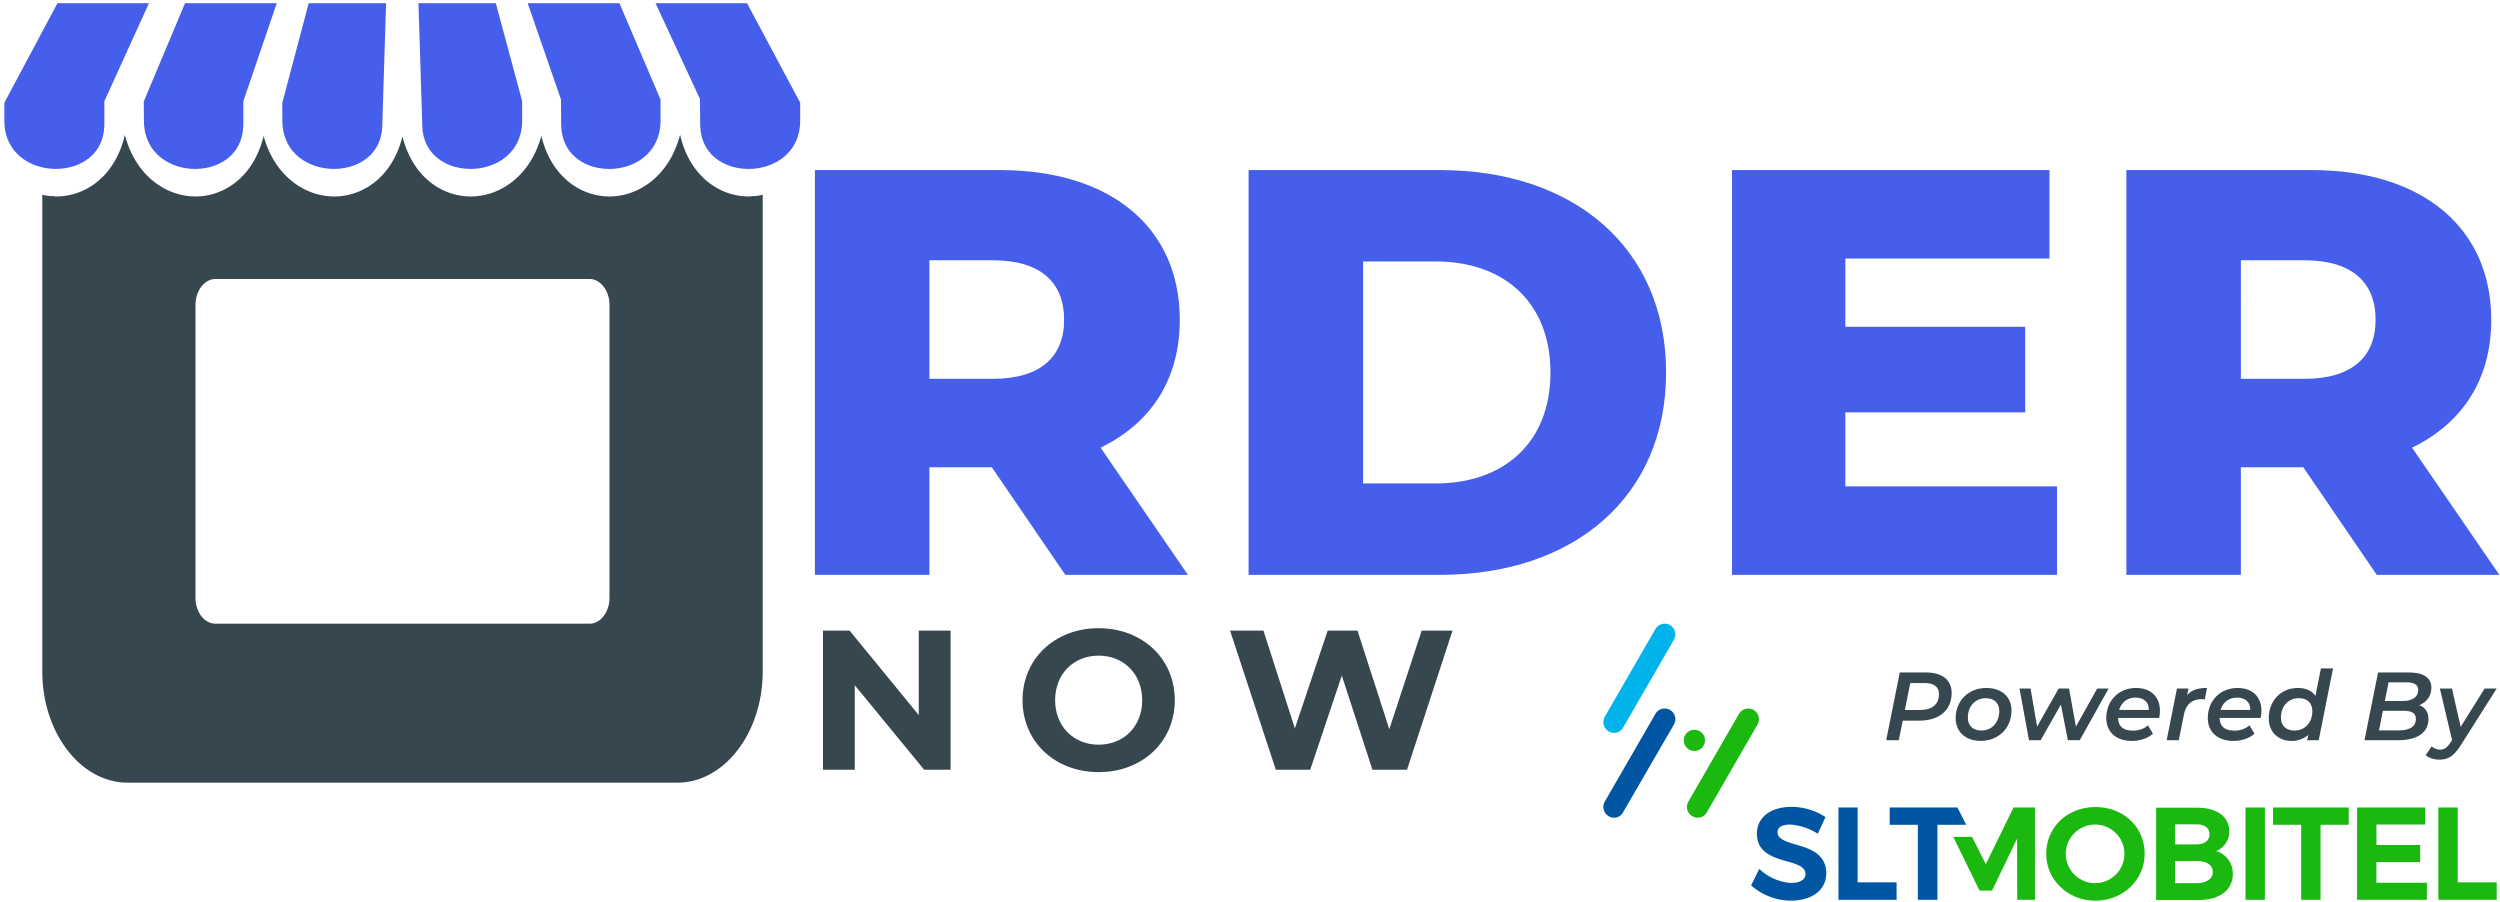 <svg id="Layer_1" data-name="Layer 1" xmlns="http://www.w3.org/2000/svg" viewBox="0 0 3131.95 1130.51"><defs><style>.cls-1{isolation:isolate;}.cls-2,.cls-4{fill:#455eeb;}.cls-3,.cls-5{fill:#37474f;}.cls-4,.cls-5{fill-rule:evenodd;}.cls-6{fill:#00b4eb;}.cls-7{fill:#0056a2;}.cls-8{fill:#1bb80f;}</style></defs><g class="cls-1"><path class="cls-2" d="M1242.58,585.42h-78.23V720.16H1020.91V213.06h231.82c138.36,0,225.29,71.72,225.29,187.63,0,74.61-36.22,129.67-99.24,160.1l109.39,159.37H1334.59ZM1244,326.07h-79.68V474.58H1244c59.41,0,89.11-27.53,89.11-73.89C1333.14,353.6,1303.44,326.07,1244,326.07Z"/><path class="cls-2" d="M1564.22,213.06H1804c168.07,0,283.25,97.8,283.25,253.55S1972.07,720.16,1804,720.16H1564.22Zm234,392.64c86.2,0,144.16-51.43,144.16-139.09s-58-139.09-144.16-139.09h-90.56V605.7Z"/><path class="cls-2" d="M2577,609.32V720.16H2169.83V213.06h397.71V323.9H2311.81v85.48h225.3V516.6h-225.3v92.72Z"/><path class="cls-2" d="M2885.55,585.42h-78.24V720.16H2663.88V213.06h231.81c138.37,0,225.3,71.72,225.3,187.63,0,74.61-36.22,129.67-99.25,160.1l109.39,159.37H2977.55ZM2887,326.07h-79.69V474.58H2887c59.4,0,89.1-27.53,89.1-73.89C2976.1,353.6,2946.4,326.07,2887,326.07Z"/></g><g class="cls-1"><path class="cls-3" d="M1190.88,790V964.31h-33.12l-86.91-105.84V964.31H1031V790h33.37L1151,895.83V790Z"/></g><g class="cls-1"><path class="cls-3" d="M1281,877.15c0-51.8,40.34-90.15,95.38-90.15,54.78,0,95.37,38.11,95.37,90.15s-40.59,90.15-95.37,90.15C1321.37,967.3,1281,929,1281,877.15Zm149.91,0c0-33.12-23.4-55.78-54.53-55.78s-54.54,22.66-54.54,55.78,23.41,55.78,54.54,55.78S1430.94,910.27,1430.94,877.15Z"/></g><g class="cls-1"><path class="cls-3" d="M1819.68,790l-57,174.32h-43.33l-38.35-118-39.59,118h-43.09L1541,790h41.83l39.35,122.52L1663.29,790h37.35l39.85,123.52L1781.08,790Z"/></g><path class="cls-4" d="M353.75,152.63c.87,40.48,34.1,59,64.59,59,18.2,0,35-6.44,46-17.62,10.13-10.34,15.08-24.17,14.7-41.09L483.68,4H386.75L353.61,129l.14,23.66Z"/><path class="cls-4" d="M5.45,152.63c.87,40.48,34.1,59,64.58,59,18.23,0,35-6.44,46-17.65,10.14-10.33,15.1-24.17,14.71-41.06v-26.1L186.61,4H72L5.45,128.69Z"/><path class="cls-4" d="M703,152.63c-.37,17.3,4.57,31.13,14.71,41.49,10.91,11.15,27.51,17.56,45.57,17.56,30.31,0,63.34-18.58,64.24-59.35V124.66L776,4H661.05l41.76,120.68L703,152.6Z"/><path class="cls-4" d="M877.15,152.63c-.37,17.21,4.57,31,14.71,41.38,11,11.24,27.74,17.65,46,17.65,30.49,0,63.72-18.58,64.59-59.35V128.65L935.87,4H821.26l55.61,120,.28,28.67Z"/><path class="cls-4" d="M543.58,194c11,11.21,27.73,17.62,46,17.62,30.46,0,63.72-18.58,64.59-59.35v-25.5L621.15,4H524.22l4.68,148.64C528.47,169.87,533.43,183.63,543.58,194Z"/><path class="cls-4" d="M180.31,152.6c.87,40.5,33.92,59.06,64.24,59.06,18,0,34.66-6.41,45.55-17.56,10.15-10.33,15.11-24.2,14.73-41.17v-26.1L346.75,4H231.84L180.09,127.16Z"/><path class="cls-5" d="M944.5,245.79l-.14-.37c-2,.15-3.87.61-5.73.69h-1c-25.86-.13-50-12.64-66.34-34.42-9.09-12-15.55-26.54-19.28-42.88-13.28,51-51.28,77.3-88.47,77.3-25.86,0-50-12.47-66.39-34.25-8.83-11.76-15.16-25.79-18.95-41.6-13.65,50-51.43,75.86-88.41,75.86-26,0-50.35-12.52-66.74-34.36a111.4,111.4,0,0,1-18.81-41c-3.82,15.5-10.13,29.35-18.84,41-16.4,21.84-40.71,34.36-66.73,34.36-37,0-74.78-25.85-88.41-75.76-3.82,15.75-10.19,29.78-19,41.54-16.36,21.74-40.56,34.22-66.36,34.22-37.19,0-75.22-26.32-88.47-77.11-3.75,16.23-10.22,30.67-19.29,42.71C121.25,233,97.9,245.34,72.8,246.09H69.45c-1.78-.12-3.58-.52-5.36-.67l-.13.37A81.81,81.81,0,0,1,53,244v597.4c0,76.5,48.05,139.09,106.78,139.09h689c58.72,0,106.72-62.59,106.72-139.09V244A77.88,77.88,0,0,1,944.5,245.79ZM763.56,748.92c0,17.67-11.21,32.41-24.87,32.41H269.81c-13.7,0-24.88-14.56-24.88-32.39v-367c0-17.8,11.31-32.4,24.88-32.4H738.69c13.53,0,24.87,14.76,24.87,32.4Z"/><g id="Group_9" data-name="Group 9"><g id="Group_2" data-name="Group 2"><g id="Group_1" data-name="Group 1"><path id="Path_1" data-name="Path 1" class="cls-6" d="M2021.92,918.11a11.78,11.78,0,0,1-6.53-1.83,13.51,13.51,0,0,1-5-18.28l63.45-109.93a13.39,13.39,0,1,1,23.24,13.31h0l-63.71,110.2A13,13,0,0,1,2021.92,918.11Z"/></g></g><g id="Group_4" data-name="Group 4"><g id="Group_3" data-name="Group 3"><path id="Path_2" data-name="Path 2" class="cls-7" d="M2021.92,1024.39a11.78,11.78,0,0,1-6.53-1.83,13.5,13.5,0,0,1-5-18.27l63.45-109.94a13.39,13.39,0,0,1,23.24,13.31l-63.71,109.94A12.78,12.78,0,0,1,2021.92,1024.39Z"/></g></g><g id="Group_6" data-name="Group 6"><g id="Group_5" data-name="Group 5"><path id="Path_3" data-name="Path 3" class="cls-8" d="M2126.89,1024.39a13.28,13.28,0,0,1-6.79-1.83,13.5,13.5,0,0,1-5-18.27l63.46-109.94a13.39,13.39,0,0,1,23.24,13.31l-63.46,109.94A12.78,12.78,0,0,1,2126.89,1024.39Z"/></g></g><g id="Group_8" data-name="Group 8"><g id="Group_7" data-name="Group 7"><circle id="Ellipse_1" data-name="Ellipse 1" class="cls-8" cx="2122.71" cy="927.51" r="13.32"/></g></g></g><g id="Group_20" data-name="Group 20"><g id="Group_10" data-name="Group 10"><path id="Path_4" data-name="Path 4" class="cls-7" d="M2249.88,1058.08c-12.27-3.66-23-6.79-23-15.67,0-8.62,11-9.4,15.66-9.4a72.16,72.16,0,0,1,33.43,10.7l1.3.78,9.68-20.89-.78-.52a78.89,78.89,0,0,0-41.53-12.27c-26.38,0-43.61,13.05-43.61,33.67,0,23.76,20.62,29.76,37.34,34.47,12.53,3.65,23.5,6.78,23.5,15.93,0,7-6.53,11.22-18.28,11.22a63.12,63.12,0,0,1-38.38-16.45l-1.31-1-10.18,20.62.78.52a75.58,75.58,0,0,0,48.82,18.54c27.16,0,44.65-13.58,44.65-34.73C2287.49,1069.31,2266.86,1063,2249.88,1058.08Z"/></g><g id="Group_11" data-name="Group 11"><path id="Path_5" data-name="Path 5" class="cls-7" d="M2327.18,1105.34v-93.75h-24v115.68H2376v-21.93Z"/></g><g id="Group_12" data-name="Group 12"><path id="Path_6" data-name="Path 6" class="cls-7" d="M2452.26,1011.59h-84.87v21.68h35.25v94h24.55v-94h36Z"/></g><g id="Group_13" data-name="Group 13"><path id="Path_7" data-name="Path 7" class="cls-8" d="M2625.13,1011.07c-35,0-61.63,25.07-61.63,58.5,0,32.9,27.16,58.75,61.63,58.75s61.62-25.85,61.62-58.75C2686.76,1036.14,2660.38,1011.07,2625.13,1011.07Zm.26,95.31A36.69,36.69,0,1,1,2624,1033h1.36a36.69,36.69,0,0,1,0,73.37Z"/></g><g id="Group_14" data-name="Group 14"><path id="Path_8" data-name="Path 8" class="cls-8" d="M2776.32,1066.17a25.91,25.91,0,0,0,16.45-24.81c0-18.28-15.4-29.51-40.21-29.51h-51.44v115.68h53c26.64,0,43.09-12.53,43.09-32.38A29.19,29.19,0,0,0,2776.32,1066.17Zm-25.07-8.36h-26.37v-25.07h26.89c10.19,0,16.19,4.44,16.19,12.28C2768,1053.1,2762,1057.81,2751.25,1057.81Zm-26.09,20.89H2752c12.53,0,20.11,5,20.11,13.58a11.73,11.73,0,0,1-5.22,10.18,26.87,26.87,0,0,1-15.16,3.92h-26.89V1078.7Z"/></g><g id="Group_15" data-name="Group 15"><rect id="Rectangle_1" data-name="Rectangle 1" class="cls-8" x="2813.14" y="1011.59" width="24.28" height="115.68"/></g><g id="Group_16" data-name="Group 16"><path id="Path_9" data-name="Path 9" class="cls-8" d="M2847.61,1011.59v21.68h35.25v94h24.28v-94h35.26v-21.68Z"/></g><g id="Group_17" data-name="Group 17"><path id="Path_10" data-name="Path 10" class="cls-8" d="M2977.13,1105.86V1080H3032V1058.6h-54.84V1033h61.11v-21.42h-85.39v115.68h87.47v-21.41Z"/></g><g id="Group_18" data-name="Group 18"><path id="Path_11" data-name="Path 11" class="cls-8" d="M3079,1105.34v-93.75h-24.28v115.68h73.11v-21.93Z"/></g><g id="Group_19" data-name="Group 19"><path id="Path_12" data-name="Path 12" class="cls-8" d="M2522.51,1011.59l-34.73,71-17.26-34.21H2447l32.9,67.37h15.67l31.34-65,.26,76.51h22.19V1011.59Z"/></g></g><path class="cls-3" d="M2445,868c0,21.7-15.52,34.8-40.5,34.8h-20.73l-5,24.49H2363l17-84.87h32.74C2433.22,842.45,2445,851.9,2445,868Zm-15.88,1.45c0-9.21-6.55-13.7-18.07-13.7h-17.94l-6.67,33.71h18.67C2420.37,889.49,2429.1,882.58,2429.1,869.48Z"/><path class="cls-3" d="M2450,899.67c0-21.7,16-37.82,38.43-37.82,19.16,0,31.53,11.15,31.53,28.37,0,21.7-16.13,37.95-38.56,37.95C2462.32,928.17,2450,916.77,2450,899.67Zm54.68-8.73c0-10.06-6.18-16.24-17.09-16.24-12.86,0-22.31,9.94-22.31,24.25,0,10.06,6.18,16.24,17.09,16.24C2495.17,915.19,2504.63,905.25,2504.63,890.94Z"/><path class="cls-3" d="M2641.63,862.57l-36.13,64.75h-14.91l-8.73-44.62-25.34,44.62h-14.67L2530,862.57h13.82l8.24,47.65,27-47.65h13l8.61,47.65,26.68-47.65Z"/><path class="cls-3" d="M2704.92,899.43h-51.41c.25,10.31,6.19,15.89,18.67,15.89,7.4,0,14.19-2.43,18.68-6.67l6.3,10.55c-6.79,6.06-16.61,9-26.55,9-19.52,0-31.89-11.28-31.89-28.5,0-21.94,15.64-37.82,37.34-37.82,18,0,29.83,10.66,29.83,28.37A43.59,43.59,0,0,1,2704.92,899.43Zm-50.07-10.06H2692c.12-9.94-6.55-15.4-16.61-15.4C2665,874,2657.64,879.91,2654.85,889.37Z"/><path class="cls-3" d="M2764.93,861.85l-2.79,14.42a18.93,18.93,0,0,0-3.75-.36c-11.89,0-19.77,6.06-22.44,19.52l-6.42,31.89h-15.16l12.85-64.75h14.43l-1.69,8.37C2745.9,864.15,2754,861.85,2764.93,861.85Z"/><path class="cls-3" d="M2832.1,899.43h-51.41c.25,10.31,6.19,15.89,18.67,15.89,7.4,0,14.19-2.43,18.68-6.67l6.3,10.55c-6.79,6.06-16.61,9-26.55,9-19.52,0-31.89-11.28-31.89-28.5,0-21.94,15.64-37.82,37.34-37.82,18,0,29.83,10.66,29.83,28.37A43.59,43.59,0,0,1,2832.1,899.43ZM2782,889.37h37.1c.12-9.94-6.55-15.4-16.61-15.4C2792.21,874,2784.82,879.91,2782,889.37Z"/><path class="cls-3" d="M2922.79,837.35l-17.94,90h-14.43l1.33-6.67a31.22,31.22,0,0,1-21,7.52c-16,0-28.49-10.55-28.49-28.5,0-22.06,15.64-37.82,36.38-37.82,10.06,0,17.82,3.39,22.06,10.06l6.91-34.56Zm-25.95,53.59c0-10.06-6.18-16.24-17.09-16.24-12.86,0-22.19,9.94-22.19,24.25,0,10.06,6.18,16.24,17.09,16.24C2887.51,915.19,2896.84,905.25,2896.84,890.94Z"/><path class="cls-3" d="M3042.33,900.64c0,18-15.4,26.68-37.59,26.68h-42.55l17-84.87h39.16c17.58,0,27.65,6.66,27.65,19,0,10.91-6.43,18.43-15.16,21.95C3038,886.09,3042.33,891.91,3042.33,900.64Zm-15.76,0c0-7.51-5.58-10.18-15.28-10.18h-26.07L2980.37,915h25.47C3018.93,915,3026.57,910.1,3026.57,900.64Zm-34.19-45.83-4.73,23.4h22.43c11.76,0,19.4-4.72,19.4-14.06,0-6.43-5.34-9.34-14.67-9.34Z"/><path class="cls-3" d="M3127.8,862.57,3083.19,933c-9,14.18-16,18.67-27.28,18.67-6.43,0-13.34-2.18-17-5.7l7.52-11a15.47,15.47,0,0,0,10.67,4.12c5.09,0,8.61-2.43,12.73-8.85l2.06-3.15-15.28-64.51h15.16l10.91,48,30-48Z"/></svg>